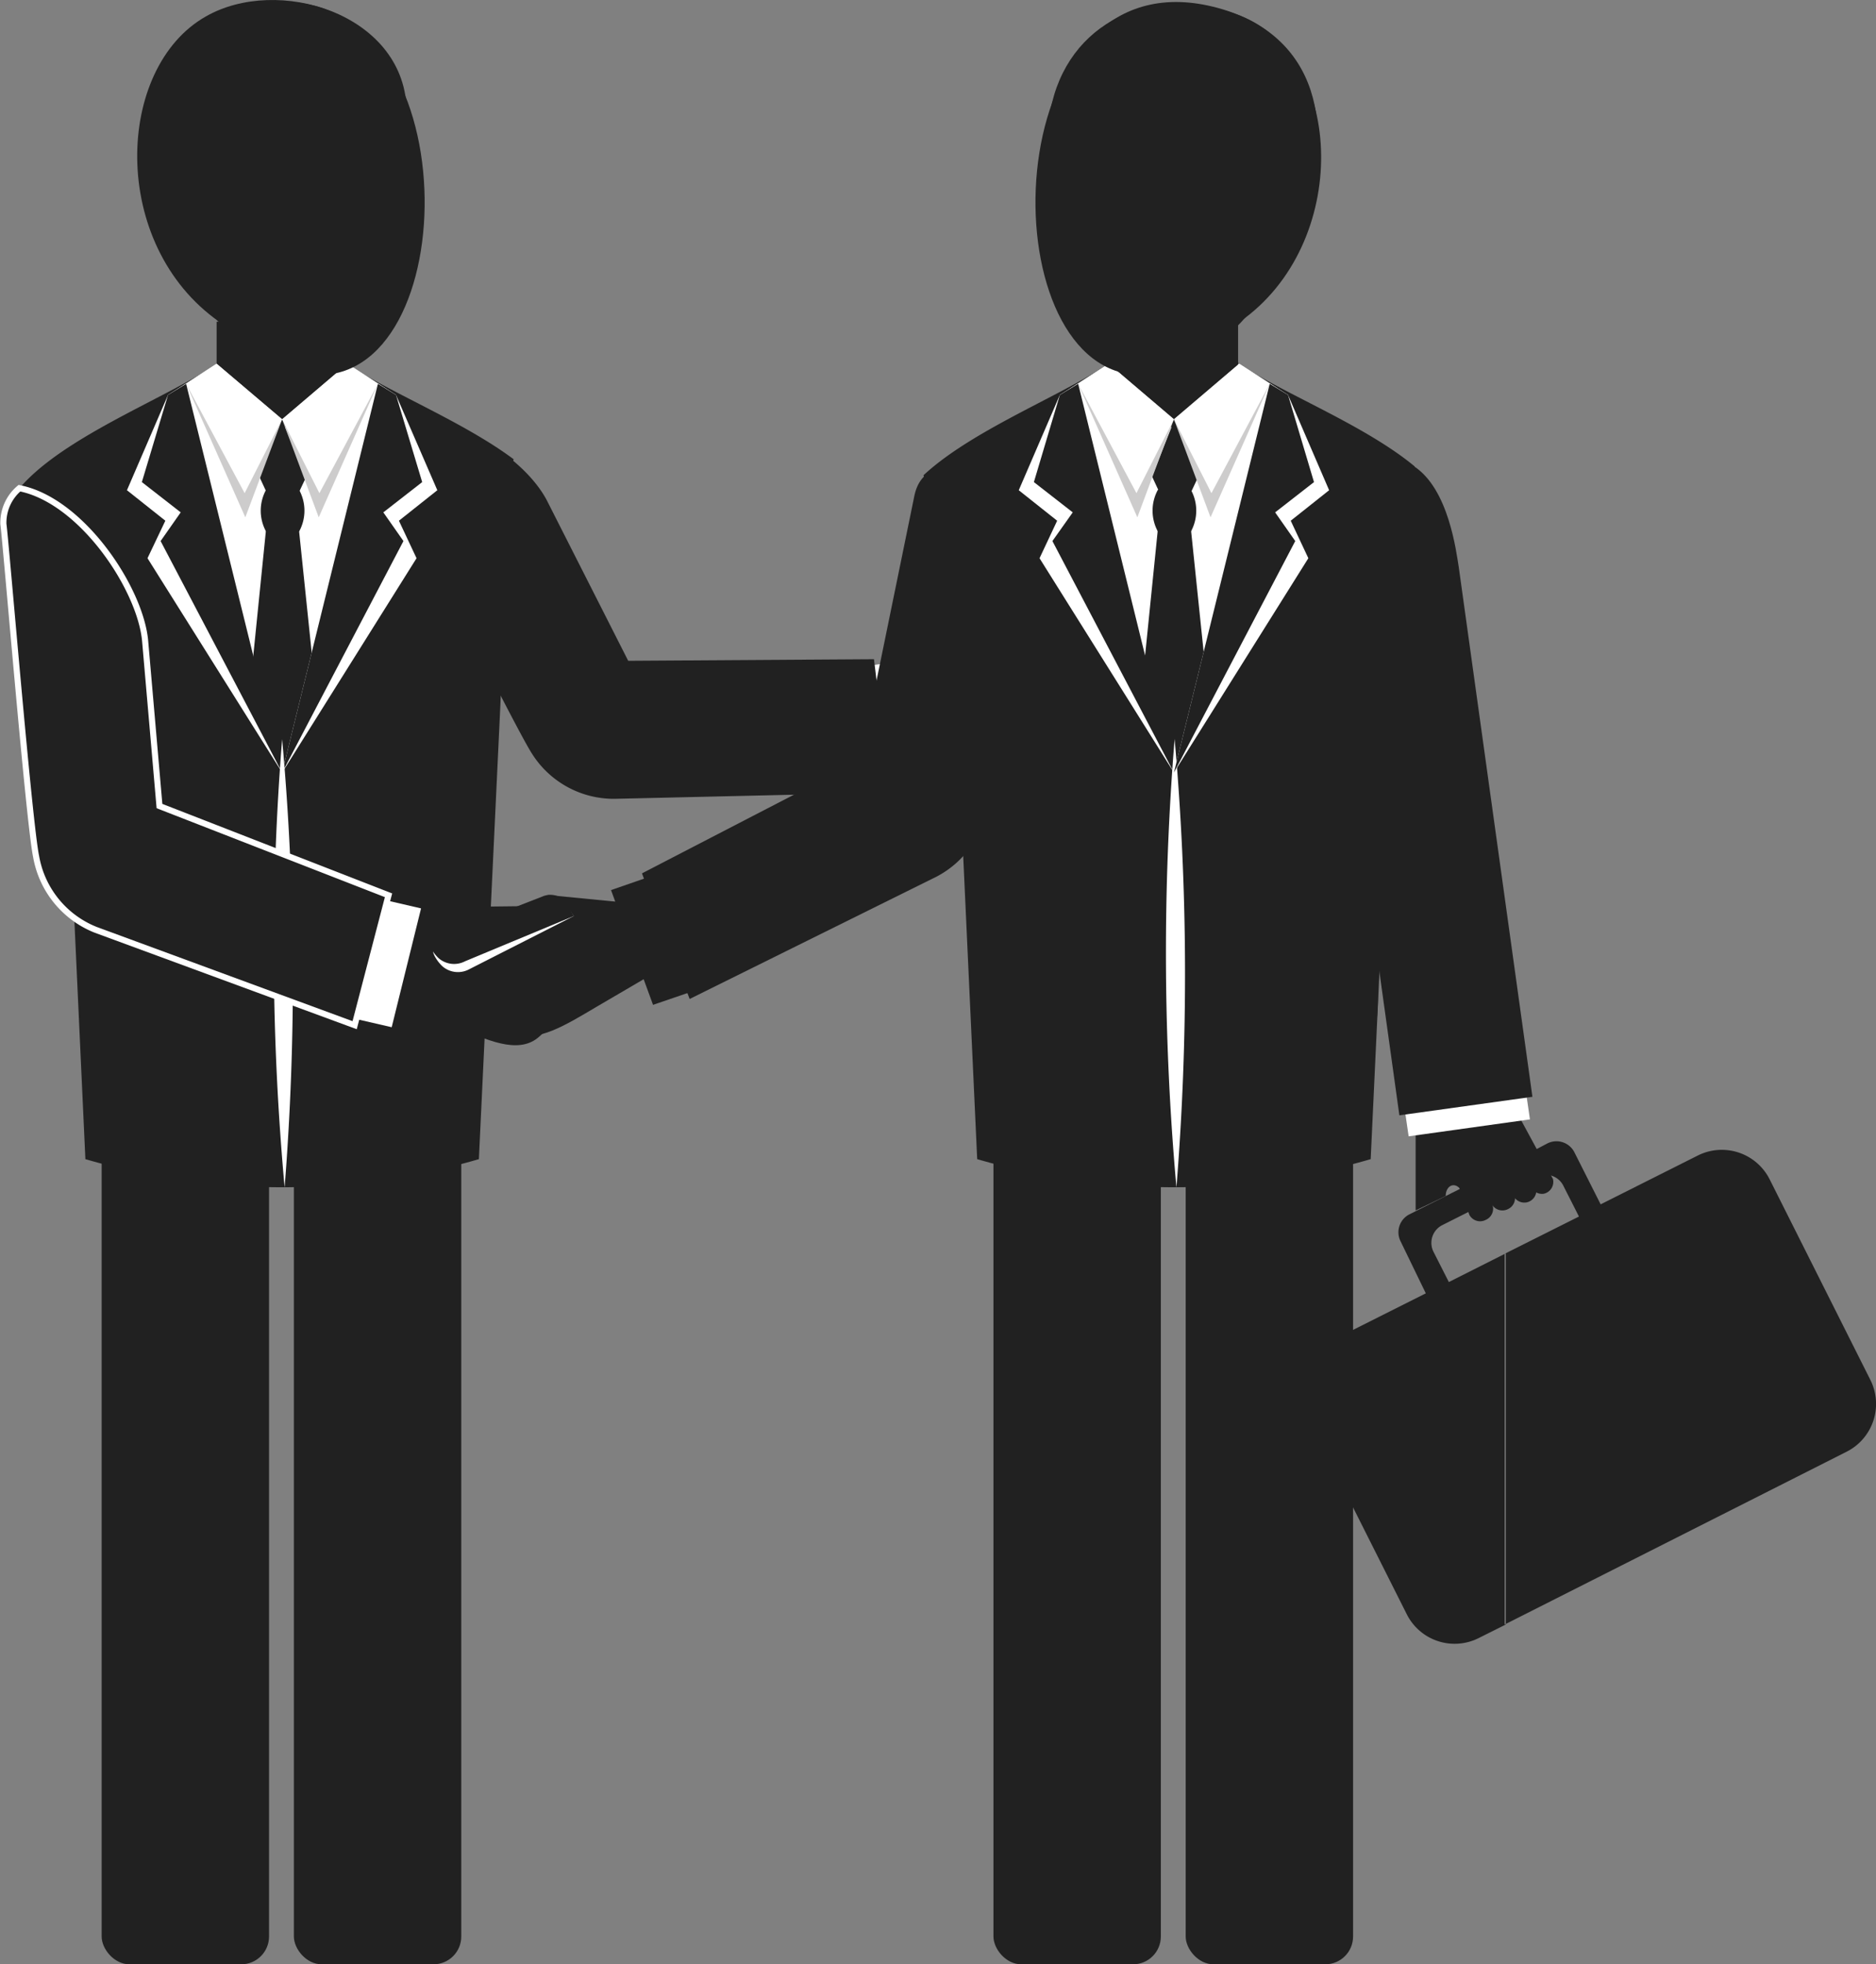 <svg xmlns="http://www.w3.org/2000/svg" viewBox="0 0 83.05 86.95"><rect x="0" y="0" width="83.05" height="86.95" fill="#808080" stroke="none"/><defs><style>.cls-1,.cls-4,.cls-6{fill:#212121;}.cls-2{fill:#fcd6b7;}.cls-2,.cls-3,.cls-4,.cls-5,.cls-6{fill-rule:evenodd;}.cls-3{fill:#fff;}.cls-5{fill:#cdcccc;}.cls-6{stroke:#fff;stroke-miterlimit:10;stroke-width:0.27px;}</style></defs><title>Risorsa 4-60</title><g id="Livello_2" data-name="Livello 2"><g id="Livello_1-2" data-name="Livello 1"><rect class="cls-1" x="4.5" y="47.92" width="7.41" height="39.03" rx="1.23" ry="1.23"/><rect class="cls-1" x="13.01" y="47.92" width="7.41" height="39.03" rx="1.23" ry="1.23"/><path class="cls-2" d="M39.54,30.24l.73,3.08,3,.14c1.59.07,3.1.19,3.79-.66s1.15-4.07-.16-4.17l-4.13-.56Z"/><polygon class="cls-3" points="37.93 29.55 38.65 34.92 40.98 34.57 40.26 29.2 37.93 29.55"/><path class="cls-4" d="M16.79,20.21a2,2,0,0,1,.07-1.74c2.8-.52,6.39,1.7,7.4,3.78l3.55,7,10.88-.07h0l.72,5.9h0l-12.21.28a4.28,4.28,0,0,1-3.65-2C22.75,32.13,17.12,20.78,16.79,20.21Z"/><path class="cls-4" d="M21.2,51.31a31.1,31.1,0,0,1-17.42,0L2.84,30.94C2.7,27.72-.52,24.07.27,22.49c1.45-2.91,7.54-4.93,9.63-6.62A4,4,0,0,0,12.49,17a4,4,0,0,0,2.59-1.12c1.53,1.24,5.24,2.64,7.66,4.45-1.45,4.66-.36,5.78-.59,10.91Z"/><polygon class="cls-3" points="7.44 17.48 8 22.68 12.52 34.14 16.97 22.68 17.53 17.48 15.38 16.1 9.59 16.1 7.44 17.48"/><rect class="cls-1" x="9.59" y="14.24" width="5.73" height="4.67"/><path class="cls-4" d="M13.23,21.8l.31-.66-1.06-2.57-1,2.53.33.71Z"/><polygon class="cls-5" points="9.59 16.1 12.49 18.56 10.86 22.9 8.24 16.99 9.59 16.1"/><polygon class="cls-3" points="8.24 16.99 12.49 34.2 6.53 24.71 7.32 23.05 5.62 21.7 7.44 17.48 8.24 16.99"/><polygon class="cls-5" points="15.38 16.1 12.49 18.56 14.11 22.9 16.73 16.99 15.38 16.1"/><polygon class="cls-4" points="11.78 23.41 13.23 23.41 13.99 30.73 12.49 34.2 11.04 30.73 11.78 23.41"/><polygon class="cls-3" points="9.59 16.1 12.49 18.56 10.83 21.83 8.24 16.99 9.59 16.1"/><polygon class="cls-4" points="8.24 16.99 12.49 34.2 7.11 23.95 8 22.68 6.28 21.34 7.44 17.48 8.24 16.99"/><polygon class="cls-3" points="16.73 16.99 12.49 34.2 18.44 24.71 17.66 23.05 19.36 21.7 17.53 17.48 16.73 16.99"/><polygon class="cls-4" points="16.73 16.99 12.49 34.2 17.86 23.95 16.97 22.68 18.69 21.34 17.53 17.48 16.73 16.99"/><polygon class="cls-3" points="15.38 16.1 12.49 18.56 14.14 21.83 16.73 16.99 15.38 16.1"/><path class="cls-4" d="M11.78,21.68h1.46a1.92,1.92,0,0,1,0,1.85H11.78A1.92,1.92,0,0,1,11.78,21.68Z"/><path class="cls-3" d="M12.6,52.56a116.51,116.51,0,0,1-.11-19.84A117.59,117.59,0,0,1,12.6,52.56Z"/><path class="cls-4" d="M20.68,41l-.05.54h.58l4.64,0a1.05,1.05,0,0,0,1-.54c.15-.27.28-.93,0-.93l-5.27.06A1,1,0,0,0,20.68,41Z"/><path class="cls-4" d="M27,40.12c0-.1-.06-.12-.1-.12l-1.06,0c0,.47.55.52,1,.38A.37.37,0,0,0,27,40.12Z"/><path class="cls-4" d="M28.16,40,29,43.05l-2.58,1.51c-1.37.81-2.66,1.62-3.66,1.18s-2.91-3.07-1.8-3.76l3.31-2.36Z"/><path class="cls-4" d="M18,40.89,17.49,44l2.72,1.23c1.45.65,2.8,1,3.77.51s2.44-3.25,1.26-3.82L21.39,40.1Z"/><path class="cls-4" d="M17.6,40.92l-.46,3.14,2.72,1.23c1.45.65,2.81,1.32,3.76.78S26.19,42.7,25,42.13l-3.63-2Z"/><polygon class="cls-3" points="16.35 39.68 15.04 44.94 17.34 45.47 18.64 40.21 16.35 39.68"/><path class="cls-6" d="M.15,23.2a2,2,0,0,1,.71-1.59c2.79.55,5.4,4.52,5.57,6.82l.63,7.25L17.2,39.63h0l-1.5,5.75h0L4.24,41.16A4.28,4.28,0,0,1,1.6,37.92C1.29,36.49.25,23.86.15,23.2Z"/><path class="cls-3" d="M25.32,40.43l.08.12-4.64,2.36a1.05,1.05,0,0,1-1.13-.1c-.24-.19-.62-.75-.39-.84l4.87-2A1,1,0,0,1,25.32,40.43Z"/><path class="cls-4" d="M25.14,40.07l.26.48-.53.22-4.28,1.78a1.05,1.05,0,0,1-1.13-.1c-.24-.19-.62-.75-.39-.84L24,39.69A.88.88,0,0,1,25.14,40.07Z"/><polygon class="cls-4" points="29.27 38.63 31.13 43.72 28.91 44.48 27.05 39.4 29.27 38.63"/><path class="cls-4" d="M44.77,23.28c0-.6.31-3.06-.22-3.54-2.72.84-3.8.84-4.08,2.25L38.08,33.66l-9.66,5h0l2.11,5.56h0L41.47,38.8a4.28,4.28,0,0,0,2.28-3.5C43.91,33.84,44.74,23.95,44.77,23.28Z"/><rect class="cls-1" x="43.98" y="47.92" width="7.41" height="39.03" rx="1.23" ry="1.23"/><rect class="cls-1" x="52.49" y="47.92" width="7.41" height="39.03" rx="1.23" ry="1.23"/><path class="cls-4" d="M66.61,51.61l1.9-1a.89.89,0,0,1,1.19.4l1.16,2.3,4.3-2.16a2.37,2.37,0,0,1,3.18,1.05l4.46,8.88a2.37,2.37,0,0,1-1.05,3.18L66.61,71.91V55.5l3.29-1.65-.68-1.34A.88.88,0,0,0,68,52.11l-1.43.72Zm-7.79,7.8,4.3-2.16L62,54.94a.89.89,0,0,1,.4-1.19l4.25-2.14v1.21l-2.8,1.41a.88.88,0,0,0-.39,1.18l.68,1.34,2.52-1.27V71.91l-1.2.6a2.37,2.37,0,0,1-3.18-1.05l-4.46-8.87A2.37,2.37,0,0,1,58.82,59.41Z"/><path class="cls-4" d="M60.68,51.31a31.11,31.11,0,0,1-17.42,0l-.94-20.37c-.19-4.14,0-6.91-1.44-9.9,2.32-2.16,6.77-3.77,8.49-5.18a3.55,3.55,0,0,0,5.18,0c1.62,1.32,5.68,2.8,8.07,4.78-2.34,3.79-.79,5.86-1,10.59Z"/><polygon class="cls-3" points="46.92 17.48 47.49 22.68 52 34.14 56.45 22.68 57.02 17.48 54.86 16.1 49.08 16.1 46.92 17.48"/><rect class="cls-1" x="49.08" y="14.24" width="5.73" height="4.67"/><path class="cls-4" d="M52.72,21.8l.31-.66L52,18.56l-1,2.53.33.71Z"/><polygon class="cls-5" points="49.08 16.1 51.97 18.56 50.35 22.9 47.73 16.99 49.08 16.1"/><polygon class="cls-3" points="47.73 16.99 51.97 34.2 46.02 24.71 46.8 23.05 45.1 21.7 46.92 17.48 47.73 16.99"/><polygon class="cls-5" points="54.86 16.1 51.97 18.56 53.59 22.9 56.21 16.99 54.86 16.1"/><polygon class="cls-4" points="51.26 23.41 52.72 23.41 53.48 30.73 51.97 34.2 50.52 30.73 51.26 23.41"/><polygon class="cls-3" points="49.08 16.1 51.97 18.56 50.31 21.83 47.73 16.99 49.08 16.1"/><polygon class="cls-4" points="47.73 16.99 51.97 34.2 46.59 23.95 47.49 22.68 45.77 21.34 46.92 17.48 47.73 16.99"/><polygon class="cls-3" points="54.86 16.1 51.97 18.56 53.63 21.83 56.21 16.99 54.86 16.1"/><path class="cls-4" d="M51.26,21.68h1.46a1.92,1.92,0,0,1,0,1.85H51.26A1.93,1.93,0,0,1,51.26,21.68Z"/><path class="cls-3" d="M52.08,52.56A116.59,116.59,0,0,1,52,32.71,117.54,117.54,0,0,1,52.08,52.56Z"/><path class="cls-4" d="M15,16.49c6-1.56,5.18-19-4.51-16.07C1.4,3.2,9,18.05,15,16.49Z"/><path class="cls-4" d="M18,4.54C17.4,5.79,12.61,8,10.52,8.21S10.37.29,18,4.54Z"/><path class="cls-4" d="M9.11.73C5.1,3,4.83,10.82,9.7,14.24c-.86-1-1-2.3-.44-4.48.32.21,1.45,1.78,1.28-.88C10.22,4,13.91,3.6,18,4.78,17.82.58,12.28-1.09,9.11.73Z"/><ellipse class="cls-1" cx="8.53" cy="8.95" rx="1.16" ry="2.08" transform="translate(-0.93 0.99) rotate(-6.31)"/><path class="cls-4" d="M49.64,16.49c-6-1.56-5.18-19,4.51-16.07C63.23,3.2,55.63,18.05,49.64,16.49Z"/><path class="cls-4" d="M54.89.69c4.69,1.84,4.9,10.13,0,13.55.86-1,1-2.3.44-4.48-.32.21-1.11,1.71-1.28-.88C53.77,4,50.92,5,48.5,4.83c-1-.07-1.2-1.06-2,.06C47.23,1,51-.82,54.89.69Z"/><ellipse class="cls-1" cx="56.09" cy="8.95" rx="2.08" ry="1.16" transform="translate(41.03 63.72) rotate(-83.69)"/><rect class="cls-1" x="62.79" y="44.97" width="3.3" height="4.6" transform="translate(-12.15 24.43) rotate(-19.66)"/><path class="cls-4" d="M62.76,46.45l3.07-.38.3,2.41L67.4,51c-1.31.44-3.52-.43-3.54,1.45Z"/><path class="cls-4" d="M67.78,51.91l-1.57-4.64a.69.69,0,0,0-.89-.39h0l-.1,0-.14-.38a.72.72,0,0,0-.93-.41h0a.72.72,0,0,0-.45.59.78.78,0,0,0-.5,0h0a.79.79,0,0,0-.45,1l2,5,.41.37c.15.4.5-.45.9-.6h0a.62.62,0,0,0,.38-.84C66.49,51.4,68.12,52.83,67.78,51.91Z"/><path class="cls-4" d="M65.77,54h0a.54.54,0,0,0,.29-.7l-.38-1.08v0l-1.37-.44.74,2A.54.54,0,0,0,65.77,54Z"/><path class="cls-4" d="M64,52.94c0-.51.52-.75.83,0L66,48.72l-1.72-1.4-.88,1.5c-.52.06-.73.92-.73,1.36v3.4Z"/><path class="cls-4" d="M67.6,53.22h0a.54.54,0,0,0,.4-.65l-.6-1.76-1.24.6.8,1.42A.54.54,0,0,0,67.6,53.22Z"/><path class="cls-4" d="M66.74,53.53h0a.54.54,0,0,0,.29-.7l-.42-1.05,0-1.69-.86,2.52.26.63A.54.54,0,0,0,66.74,53.53Z"/><path class="cls-4" d="M68.35,52.84h0a.54.54,0,0,0,.4-.65l-1.42-2.62L66,49.81l1.8,2.34-.06.29A.54.54,0,0,0,68.35,52.84Z"/><polygon class="cls-3" points="67.73 49.55 62.36 50.3 62.18 49.06 67.55 48.31 67.73 49.55"/><path class="cls-4" d="M58.33,23.56l4.25-2.93c1.56,1,1.89,3.82,2,4.48l3.26,23.44h0l-5.89.82h0l-3.59-25.8Z"/><path class="cls-4" d="M62.63,20.64a10.36,10.36,0,0,0-1.31,4.75C61,28.31,61,37.33,61,44.12s-5.66.08-5.66.08L56.9,23.32,60,20.2Z"/><polygon class="cls-3" points="56.21 16.99 51.97 34.2 57.92 24.71 57.14 23.05 58.84 21.7 57.02 17.48 56.21 16.99"/><polygon class="cls-4" points="56.21 16.99 51.97 34.2 57.34 23.95 56.45 22.68 58.17 21.34 57.02 17.48 56.21 16.99"/></g></g></svg>